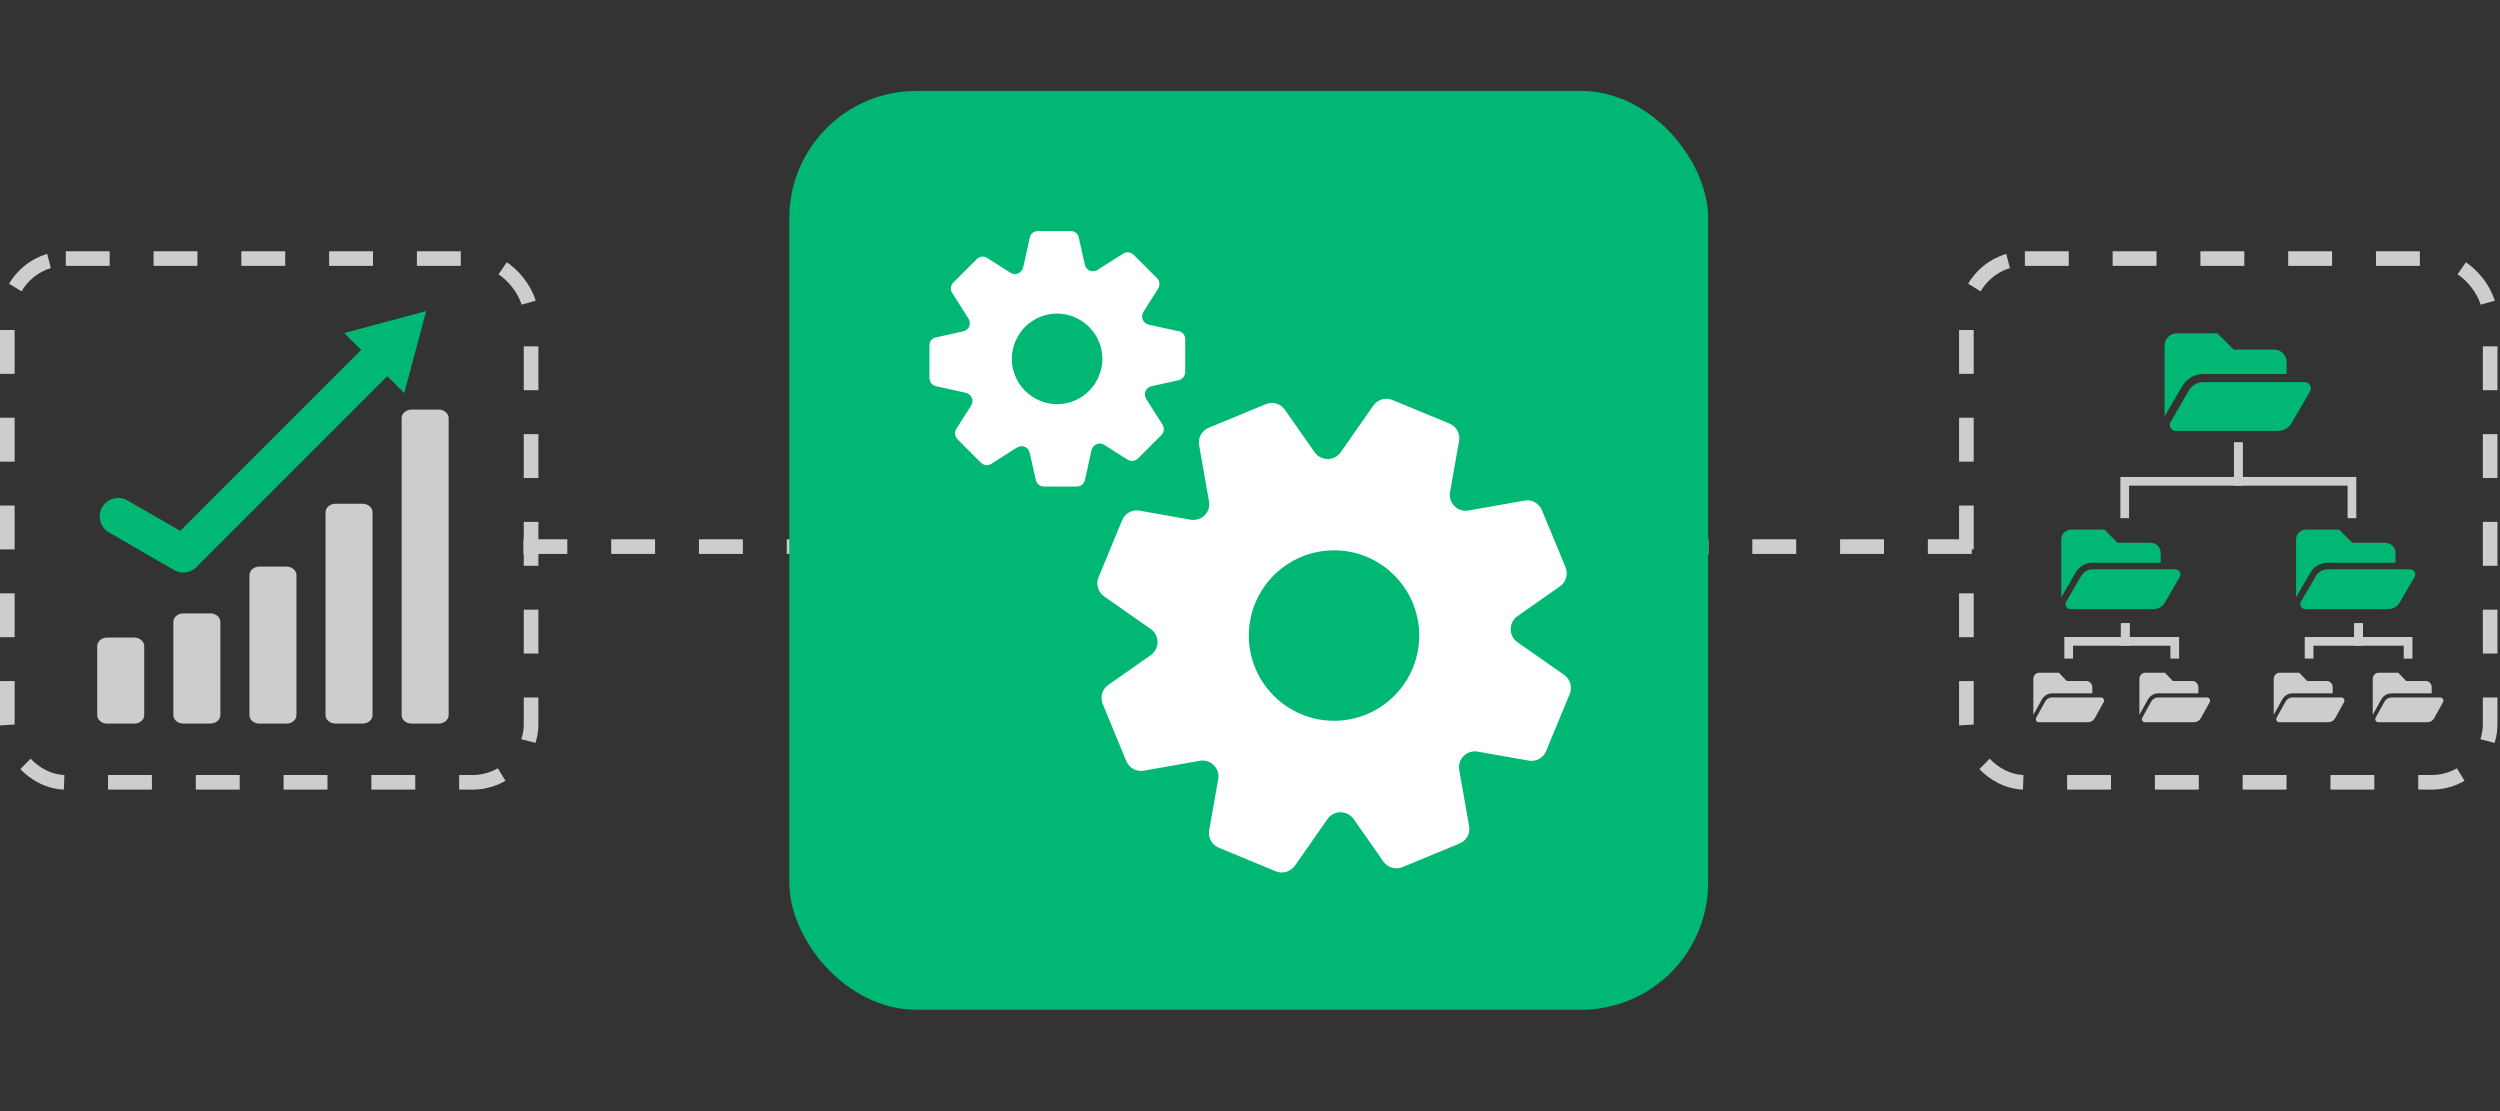 <?xml version="1.0" encoding="utf-8"?>
<svg xmlns="http://www.w3.org/2000/svg" width="225" height="100" viewBox="0 0 225 100" fill="none">
<rect x="0" y="0" width="225" height="100" fill="#333333" stroke="none"/>
<rect x="0.658" y="23.27" width="47.138" height="47.138" rx="5.263" stroke="#CDCDCE" stroke-width="1.316" stroke-dasharray="3.95 3.95"/>
<rect x="176.975" y="23.27" width="47.138" height="47.138" rx="5.263" stroke="#CDCDCE" stroke-width="1.316" stroke-dasharray="3.95 3.95"/>
<path d="M196.177 51.931L194.835 54.242C194.63 54.596 194.238 54.819 193.791 54.819H186.354C186 54.819 185.776 54.447 185.963 54.148L187.305 51.837C187.51 51.483 187.901 51.241 188.348 51.241H195.785C196.139 51.241 196.363 51.632 196.177 51.931ZM188.348 50.645C187.696 50.645 187.118 50.999 186.801 51.539L185.515 53.757V48.557C185.515 48.072 185.907 47.662 186.41 47.662H189.392L190.585 48.855H193.567C194.052 48.855 194.462 49.265 194.462 49.75V50.645H188.348Z" fill="#00B873"/>
<path d="M217.307 51.931L215.965 54.242C215.76 54.596 215.369 54.819 214.921 54.819H207.485C207.131 54.819 206.907 54.447 207.093 54.148L208.435 51.837C208.64 51.483 209.032 51.241 209.479 51.241H216.916C217.27 51.241 217.494 51.632 217.307 51.931ZM209.479 50.645C208.827 50.645 208.249 50.999 207.932 51.539L206.646 53.757V48.557C206.646 48.072 207.037 47.662 207.541 47.662H210.523L211.716 48.855H214.698C215.182 48.855 215.592 49.265 215.592 49.75V50.645H209.479Z" fill="#00B873"/>
<path d="M189.324 63.202L188.528 64.641C188.406 64.861 188.174 65 187.909 65H183.497C183.287 65 183.155 64.768 183.265 64.582L184.061 63.144C184.183 62.924 184.415 62.773 184.68 62.773H189.092C189.302 62.773 189.434 63.016 189.324 63.202ZM184.68 62.402C184.293 62.402 183.951 62.622 183.763 62.958L183 64.339V61.102C183 60.801 183.232 60.545 183.531 60.545H185.3L186.007 61.288H187.776C188.063 61.288 188.307 61.543 188.307 61.845V62.402H184.68Z" fill="#CDCDCE"/>
<path d="M198.869 63.202L198.073 64.641C197.952 64.861 197.72 65 197.454 65H193.043C192.833 65 192.7 64.768 192.811 64.582L193.607 63.144C193.729 62.924 193.961 62.773 194.226 62.773H198.637C198.847 62.773 198.98 63.016 198.869 63.202ZM194.226 62.402C193.839 62.402 193.496 62.622 193.308 62.958L192.546 64.339V61.102C192.546 60.801 192.778 60.545 193.076 60.545H194.845L195.553 61.288H197.322C197.609 61.288 197.852 61.543 197.852 61.845V62.402H194.226Z" fill="#CDCDCE"/>
<path d="M210.96 63.202L210.164 64.641C210.043 64.861 209.81 65 209.545 65H205.134C204.924 65 204.791 64.768 204.902 64.582L205.698 63.144C205.819 62.924 206.052 62.773 206.317 62.773H210.728C210.938 62.773 211.071 63.016 210.96 63.202ZM206.317 62.402C205.93 62.402 205.587 62.622 205.399 62.958L204.636 64.339V61.102C204.636 60.801 204.869 60.545 205.167 60.545H206.936L207.644 61.288H209.412C209.7 61.288 209.943 61.543 209.943 61.845V62.402H206.317Z" fill="#CDCDCE"/>
<path d="M219.869 63.202L219.073 64.641C218.952 64.861 218.72 65 218.454 65H214.043C213.833 65 213.7 64.768 213.811 64.582L214.607 63.144C214.729 62.924 214.961 62.773 215.226 62.773H219.637C219.847 62.773 219.98 63.016 219.869 63.202ZM215.226 62.402C214.839 62.402 214.496 62.622 214.308 62.958L213.546 64.339V61.102C213.546 60.801 213.778 60.545 214.076 60.545H215.845L216.553 61.288H218.322C218.609 61.288 218.852 61.543 218.852 61.845V62.402H215.226Z" fill="#CDCDCE"/>
<path d="M207.897 35.238L206.25 38.075C205.999 38.509 205.518 38.784 204.969 38.784H195.842C195.408 38.784 195.133 38.326 195.362 37.96L197.009 35.124C197.261 34.689 197.741 34.392 198.29 34.392H207.417C207.851 34.392 208.126 34.872 207.897 35.238ZM198.29 33.66C197.489 33.66 196.78 34.094 196.391 34.758L194.813 37.48V31.098C194.813 30.503 195.293 30 195.911 30H199.571L201.035 31.464H204.695C205.29 31.464 205.793 31.967 205.793 32.562V33.66H198.29Z" fill="#00B873"/>
<path d="M186.182 59.273V57.723H191.273V56.091" stroke="#CDCDCE" stroke-width="0.783" stroke-miterlimit="10"/>
<path d="M207.818 59.273V57.723H212.273V56.091" stroke="#CDCDCE" stroke-width="0.783" stroke-miterlimit="10"/>
<path d="M195.727 59.273V57.723H191.273V56.091" stroke="#CDCDCE" stroke-width="0.783" stroke-miterlimit="10"/>
<path d="M191.225 46.636V43.317H201.45V39.82" stroke="#CDCDCE" stroke-width="0.783" stroke-miterlimit="10"/>
<path d="M211.674 46.636V43.317H201.45V39.82" stroke="#CDCDCE" stroke-width="0.783" stroke-miterlimit="10"/>
<path d="M216.727 59.273V57.723H212.273V56.091" stroke="#CDCDCE" stroke-width="0.783" stroke-miterlimit="10"/>
<path d="M18.931 55.205H16.503C16.005 55.205 15.601 55.549 15.601 55.973V64.354C15.601 64.778 16.005 65.122 16.503 65.122H18.931C19.429 65.122 19.833 64.778 19.833 64.354V55.973C19.833 55.549 19.429 55.205 18.931 55.205Z" fill="#CDCDCE"/>
<path d="M25.779 50.994H23.352C22.853 50.994 22.449 51.338 22.449 51.762V64.358C22.449 64.782 22.853 65.126 23.352 65.126H25.779C26.277 65.126 26.681 64.782 26.681 64.358V51.762C26.681 51.338 26.277 50.994 25.779 50.994Z" fill="#CDCDCE"/>
<path d="M12.078 57.381H9.651C9.152 57.381 8.749 57.725 8.749 58.15V64.358C8.749 64.782 9.152 65.126 9.651 65.126H12.078C12.576 65.126 12.98 64.782 12.98 64.358V58.15C12.98 57.725 12.576 57.381 12.078 57.381Z" fill="#CDCDCE"/>
<path d="M32.627 45.338H30.2C29.702 45.338 29.298 45.682 29.298 46.106V64.358C29.298 64.782 29.702 65.126 30.2 65.126H32.627C33.126 65.126 33.529 64.782 33.529 64.358V46.106C33.529 45.682 33.126 45.338 32.627 45.338Z" fill="#CDCDCE"/>
<path d="M39.476 36.862H37.048C36.55 36.862 36.146 37.206 36.146 37.63V64.358C36.146 64.782 36.55 65.126 37.048 65.126H39.476C39.974 65.126 40.378 64.782 40.378 64.358V37.63C40.378 37.206 39.974 36.862 39.476 36.862Z" fill="#CDCDCE"/>
<path d="M47.108 49.195L177.663 49.195" stroke="#CDCDCE" stroke-width="1.316" stroke-dasharray="3.95 3.95"/>
<rect x="71.038" y="8.184" width="82.694" height="82.695" rx="11.441" fill="#00B873"/>
<path d="M10.643 46.482L16.495 49.861L34.474 31.881" stroke="#00B873" stroke-width="3.331" stroke-linecap="round" stroke-linejoin="round"/>
<path d="M36.383 35.373L38.359 27.996L30.982 29.972L36.383 35.373Z" fill="#00B873"/>
<path d="M138.773 45.914L140.897 51.052C141.154 51.67 140.943 52.393 140.4 52.77L136.574 55.452C135.76 56.025 135.76 57.23 136.574 57.803L140.777 60.741C141.319 61.133 141.53 61.841 141.274 62.459L139.15 67.597C138.894 68.215 138.246 68.577 137.583 68.456L132.989 67.643C132.009 67.477 131.151 68.321 131.331 69.3L132.22 74.348C132.341 75.011 131.979 75.659 131.362 75.915L126.225 78.04C125.607 78.296 124.884 78.085 124.507 77.543L121.826 73.715C121.253 72.901 120.048 72.901 119.476 73.715L116.538 77.919C116.146 78.462 115.438 78.673 114.821 78.417L109.684 76.292C109.066 76.036 108.705 75.388 108.825 74.725L109.639 70.129C109.804 69.15 108.961 68.291 107.982 68.471L102.935 69.36C102.272 69.481 101.624 69.119 101.368 68.501L99.244 63.363C98.988 62.745 99.199 62.022 99.741 61.645L103.568 58.963C104.381 58.391 104.381 57.185 103.568 56.612L99.365 53.674C98.822 53.282 98.611 52.574 98.868 51.956L100.992 46.818C101.248 46.2 101.895 45.839 102.558 45.959L107.153 46.773C108.132 46.939 108.991 46.095 108.81 45.115L107.921 40.067C107.801 39.404 108.162 38.756 108.78 38.5L113.917 36.376C114.535 36.119 115.258 36.33 115.634 36.873L118.316 40.7C118.888 41.514 120.093 41.514 120.666 40.7L123.603 36.496C123.995 35.954 124.703 35.743 125.321 35.999L130.458 38.123C131.075 38.38 131.437 39.028 131.316 39.691L130.503 44.286C130.337 45.266 131.181 46.125 132.16 45.944L137.207 45.055C137.869 44.934 138.517 45.296 138.773 45.914ZM120.063 64.87C124.296 64.87 127.731 61.434 127.731 57.2C127.731 52.966 124.296 49.53 120.063 49.53C115.83 49.53 112.395 52.966 112.395 57.2C112.395 61.434 115.83 64.87 120.063 64.87ZM106.053 29.806L103.387 29.218C102.875 29.098 102.619 28.51 102.905 28.073L104.23 25.978C104.426 25.677 104.381 25.285 104.125 25.029L102.031 22.934C101.775 22.678 101.383 22.633 101.082 22.829L98.777 24.291C98.325 24.577 97.738 24.336 97.632 23.808L97.09 21.383C97.03 21.036 96.728 20.795 96.367 20.795H93.414C93.053 20.795 92.751 21.036 92.676 21.398L92.088 24.065C91.968 24.577 91.38 24.833 90.944 24.547L88.85 23.221C88.548 23.025 88.157 23.07 87.9 23.326L85.807 25.421C85.55 25.677 85.505 26.069 85.701 26.37L87.162 28.676C87.449 29.128 87.208 29.715 86.68 29.821L84.255 30.363C83.893 30.409 83.652 30.725 83.652 31.072V34.025C83.652 34.386 83.893 34.688 84.255 34.763L86.921 35.351C87.433 35.471 87.69 36.059 87.403 36.496L86.078 38.591C85.882 38.892 85.927 39.284 86.183 39.54L88.277 41.635C88.533 41.891 88.925 41.936 89.226 41.74L91.531 40.278C91.983 39.992 92.57 40.233 92.676 40.761L93.218 43.187C93.294 43.533 93.61 43.789 93.957 43.789H96.909C97.271 43.789 97.572 43.548 97.647 43.187L98.235 40.519C98.355 40.007 98.943 39.751 99.38 40.037L101.474 41.363C101.775 41.559 102.167 41.514 102.423 41.258L104.517 39.163C104.773 38.907 104.818 38.515 104.622 38.214L103.161 35.908C102.875 35.456 103.116 34.869 103.643 34.763L106.068 34.221C106.415 34.145 106.671 33.829 106.671 33.482V30.529C106.671 30.167 106.43 29.866 106.068 29.791L106.053 29.806ZM91.38 30.74C92.239 28.66 94.619 27.666 96.698 28.54C98.777 29.414 99.771 31.78 98.898 33.859C98.024 35.939 95.659 36.933 93.58 36.059C91.501 35.185 90.507 32.819 91.38 30.74Z" fill="white"/>
</svg>